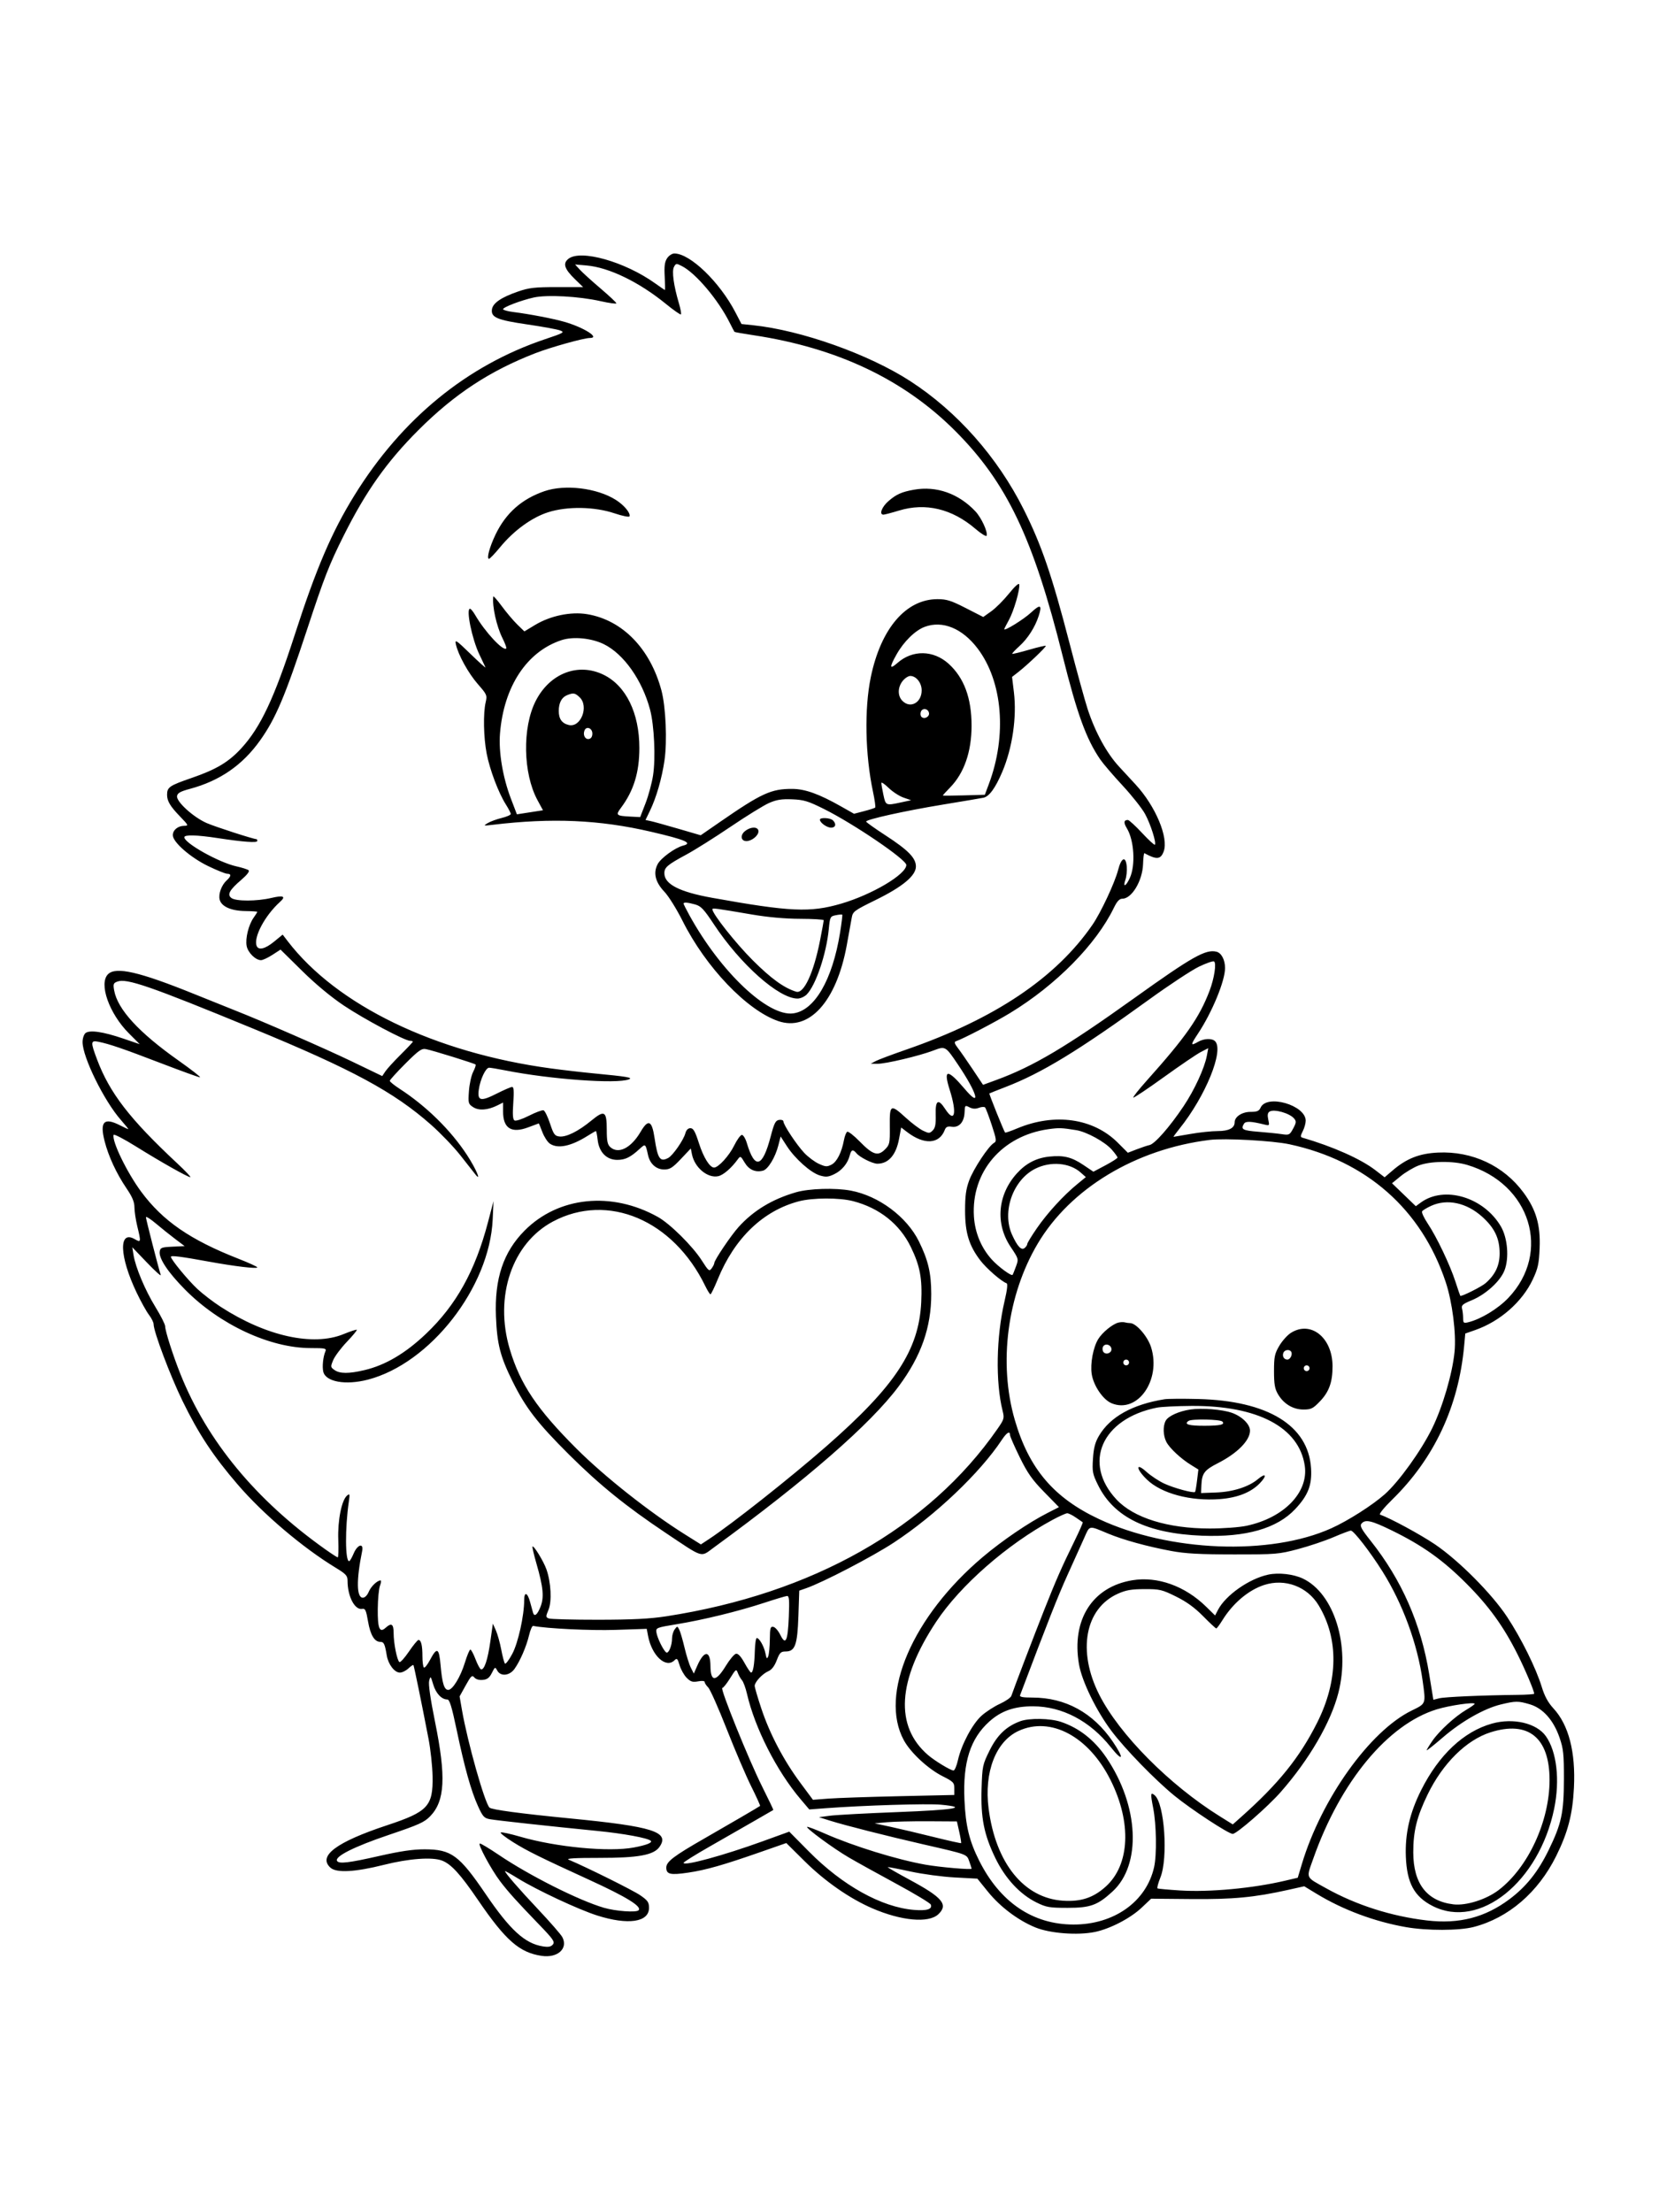 <svg xmlns="http://www.w3.org/2000/svg" width="864" height="1152" viewBox="0 0 864 1152" version="1.1">
	<path d="M 347.410 134.497 C 346.170 136.390, 345.870 138.689, 346.170 143.997 C 346.387 147.849, 346.439 151, 346.285 151 C 346.131 151, 343.866 149.467, 341.252 147.592 C 325.429 136.247, 302.282 129.712, 295.984 134.812 C 293.016 137.215, 293.944 140.048, 299.449 145.399 L 303.669 149.500 290.085 149.500 C 278.482 149.500, 275.523 149.838, 269.803 151.814 C 260.908 154.887, 256.580 157.877, 256.190 161.220 C 255.711 165.314, 258.942 166.663, 274.741 168.967 C 282.574 170.108, 290.202 171.507, 291.694 172.074 C 294.214 173.032, 293.670 173.351, 283.953 176.609 C 243.223 190.266, 209.263 218.055, 184.624 257.887 C 172.794 277.011, 164.679 295.956, 153.521 330.500 C 142.864 363.494, 135.747 378.644, 125.790 389.539 C 119.140 396.815, 112.722 400.658, 99.750 405.130 C 88.253 409.093, 87.041 409.919, 87.015 413.816 C 86.993 417.144, 88.612 419.860, 93.828 425.250 C 98.167 429.734, 98.287 430.002, 95.962 430.032 C 92.640 430.075, 90 432.241, 90 434.925 C 90 438.524, 99.172 446.542, 108.397 451.007 C 112.934 453.203, 117.401 455, 118.323 455 C 120.533 455, 120.446 456.286, 118.091 458.417 C 115.380 460.871, 113.666 465.535, 114.401 468.462 C 115.307 472.071, 120.354 474.324, 127.750 474.419 C 131.187 474.464, 134 474.656, 134 474.846 C 134 475.036, 133.147 476.390, 132.103 477.855 C 129.477 481.543, 127.716 488.671, 128.456 492.616 C 129.104 496.069, 133.085 500, 135.934 500 C 136.849 500, 139.511 498.762, 141.849 497.250 L 146.099 494.500 157.300 505.541 C 164.386 512.527, 172.423 519.200, 179.180 523.709 C 189.803 530.797, 210.874 542, 213.582 542 C 214.362 542, 215 542.203, 215 542.451 C 215 542.699, 212.144 545.736, 208.653 549.201 C 205.162 552.665, 201.576 556.593, 200.683 557.929 L 199.061 560.357 183.281 552.757 C 169.376 546.061, 136.728 531.800, 122.500 526.208 C 119.750 525.127, 110.155 521.272, 101.178 517.642 C 72.419 506.012, 60.331 503.238, 56.241 507.331 C 51.342 512.235, 56.848 527.805, 67.125 538.110 L 72.750 543.750 64.125 540.807 C 53.658 537.235, 46.639 536.225, 44.518 537.985 C 43.683 538.678, 43 540.779, 43 542.655 C 43 550.515, 54.224 573.319, 62.982 583.250 C 65.285 585.862, 67.002 588, 66.796 588 C 66.591 588, 64.658 587.100, 62.500 586 C 54.150 581.743, 51.883 584.067, 54.472 594.233 C 56.486 602.145, 60.666 611.145, 65.914 618.873 C 68.908 623.282, 70.004 625.907, 70.016 628.695 C 70.024 630.788, 70.683 635.200, 71.480 638.500 C 73.524 646.965, 73.479 647.182, 70.104 645.245 C 61.682 640.412, 62.179 654.266, 71.099 673 C 73.325 677.675, 76.238 682.932, 77.573 684.683 C 78.908 686.434, 80 688.638, 80 689.580 C 80 693.432, 88.649 716.398, 95.034 729.500 C 103.419 746.705, 111.096 758.324, 123.894 773.181 C 137.152 788.571, 157.687 805.983, 174.939 816.463 C 180.178 819.645, 181 820.550, 181 823.130 C 181 831.335, 184.783 838.576, 188.676 837.821 C 190.214 837.523, 190.683 838.541, 191.668 844.315 C 192.880 851.418, 195.032 855, 198.088 855 C 199.933 855, 200.407 856.011, 201.439 862.149 C 202.211 866.737, 205.495 871, 208.258 871 C 209.420 871, 211.411 870.023, 212.682 868.829 C 213.952 867.636, 215.135 866.848, 215.309 867.079 C 215.627 867.502, 219.597 886.878, 223.181 905.500 C 224.240 911, 225.186 919.775, 225.284 925 C 225.575 940.525, 222.860 943.454, 201.690 950.455 C 175.115 959.244, 165.386 966.526, 172.111 972.595 C 175.222 975.403, 184.913 974.880, 200 971.089 C 213.015 967.819, 225.064 966.933, 230.164 968.872 C 234.961 970.696, 239.757 975.949, 249.011 989.517 C 263.307 1010.475, 270.548 1016.816, 282.118 1018.511 C 290.449 1019.731, 296.011 1014.642, 292.834 1008.706 C 292.100 1007.336, 286.473 1000.879, 280.330 994.357 C 270.215 983.620, 263 975.301, 263 974.373 C 263 974.180, 266.038 975.892, 269.750 978.179 C 279.633 984.266, 301.224 994.369, 311 997.480 C 327.078 1002.596, 338 1000.996, 338 993.525 C 338 990.575, 337.357 989.654, 333.398 986.930 C 329.638 984.343, 305.522 972.358, 296.182 968.434 C 294.565 967.754, 299.397 967.466, 312.182 967.480 C 332.390 967.502, 340.468 966.025, 343.453 961.763 C 348.925 953.952, 340.142 951.150, 297 946.943 C 271.167 944.424, 255.980 942.388, 254.923 941.301 C 252.367 938.675, 243.518 907.321, 240.605 890.573 L 239.357 883.397 242.530 877.667 C 245.305 872.656, 245.868 872.136, 247.016 873.520 C 247.825 874.494, 249.515 874.986, 251.415 874.801 C 253.767 874.572, 254.896 873.707, 256.167 871.161 C 257.769 867.954, 257.879 867.905, 258.952 869.911 C 260.682 873.142, 265.372 872.691, 267.969 869.044 C 270.899 864.928, 274.140 857.424, 275.546 851.500 C 276.198 848.750, 277.151 846.582, 277.663 846.682 C 284.791 848.078, 307.607 849.177, 320.576 848.748 L 336.817 848.212 337.494 851.821 C 339.443 862.207, 346.827 869.030, 351.290 864.567 C 352.535 863.323, 352.884 863.668, 353.938 867.189 C 354.607 869.420, 356.269 872.360, 357.632 873.723 C 359.673 875.764, 360.719 876.088, 363.555 875.556 C 365.628 875.167, 367 875.310, 367 875.916 C 367 876.469, 367.820 877.727, 368.823 878.711 C 369.826 879.695, 374.182 889.500, 378.504 900.500 C 382.826 911.500, 388.571 924.922, 391.271 930.327 C 393.971 935.731, 396.027 940.281, 395.840 940.436 C 395.286 940.897, 379.370 950.191, 366.961 957.300 C 350.778 966.572, 347 969.456, 347 972.538 C 347 976.056, 349.092 976.536, 358.427 975.157 C 367.601 973.803, 376.632 971.233, 396 964.467 L 409.500 959.751 419 969.165 C 429.599 979.669, 442.409 988.597, 454.233 993.720 C 469.399 1000.292, 483.617 1001.587, 488.655 996.854 C 493.996 991.837, 490.943 988.150, 473.788 978.904 C 467.346 975.432, 462.198 972.469, 462.348 972.319 C 462.498 972.169, 467.768 973.174, 474.060 974.551 C 480.352 975.928, 490.790 977.334, 497.256 977.675 L 509.013 978.295 514.512 985.101 C 520.871 992.971, 530.182 999.982, 539.192 1003.686 C 546.808 1006.816, 561.273 1007.916, 570.267 1006.048 C 578.215 1004.398, 588.774 998.899, 594.611 993.369 L 599.500 988.736 620.500 988.923 C 642.200 989.116, 653.354 988.057, 670.870 984.141 L 679.240 982.270 685.714 986.203 C 699.420 994.530, 715.846 1000.659, 732.143 1003.527 C 743.131 1005.460, 759.940 1005.427, 767.505 1003.457 C 785.620 998.738, 801.081 985.437, 810.461 966.500 C 816.575 954.155, 818.998 944.836, 819.694 930.977 C 820.628 912.402, 816.994 898.289, 809.064 889.685 C 806.201 886.580, 804.419 883.305, 802.922 878.405 C 799.966 868.722, 792.280 853.192, 784.905 842 C 776.977 829.968, 759.742 812.634, 747.359 804.238 C 739.843 799.142, 723.953 790.533, 718.730 788.728 C 718.032 788.487, 720.772 785.100, 725.062 780.902 C 746.933 759.494, 759.606 732.443, 762.510 700.965 L 763.113 694.429 768.307 692.607 C 781.271 688.060, 792.795 677.925, 798.267 666.259 C 800.983 660.468, 801.494 658.117, 801.831 649.843 C 802.317 637.924, 799.996 629.932, 793.476 621.075 C 783.149 607.046, 766.753 599.364, 748.919 600.198 C 739.212 600.652, 732.543 603.276, 725.272 609.499 L 721.104 613.066 716.302 609.373 C 708.686 603.515, 694.205 597.066, 678.215 592.410 C 677.203 592.115, 677.256 591.405, 678.465 589.068 C 679.309 587.435, 680 584.970, 680 583.590 C 680 575.498, 659.725 569.635, 656.513 576.798 C 655.719 578.569, 654.690 579, 651.263 579 C 646.847 579, 643 581.528, 643 584.429 C 643 587.430, 639.971 589, 634.179 589.001 C 631.055 589.002, 624.675 589.677, 620 590.500 C 615.325 591.323, 611.357 591.998, 611.183 591.999 C 611.009 591.999, 612.401 590.087, 614.277 587.750 C 627.866 570.815, 637.565 546.965, 632.800 542.200 C 631.198 540.598, 627.081 540.739, 624 542.500 C 619.917 544.834, 619.905 544.285, 623.908 538.250 C 631.234 527.205, 638 510.819, 638 504.121 C 638 499.835, 636.122 496.247, 633.540 495.599 C 627.937 494.193, 620.917 498.158, 590.615 519.843 C 555.011 545.320, 538.037 555.381, 518.731 562.447 L 511.963 564.924 506.481 556.712 C 503.465 552.196, 499.986 547.199, 498.749 545.610 C 497.186 543.602, 496.875 542.587, 497.730 542.283 C 501.914 540.798, 518.182 532.317, 526.128 527.478 C 550.010 512.934, 570.841 491.808, 580.093 472.750 C 581.763 469.309, 582.981 468, 584.512 468 C 589.426 468, 595.006 458.671, 595.300 449.964 C 595.410 446.695, 595.725 444.143, 596 444.292 C 602.392 447.770, 604.442 447.599, 606.016 443.458 C 608.736 436.303, 601.824 419.791, 591.382 408.500 C 589.856 406.850, 585.989 402.664, 582.788 399.197 C 576.359 392.233, 570.393 381.307, 566.439 369.256 C 565.040 364.990, 560.800 349.575, 557.018 335 C 547.819 299.551, 542.397 283.725, 533.106 265.210 C 519.443 237.984, 498.404 214.219, 473.977 198.416 C 452.379 184.445, 417.317 171.988, 392.197 169.363 L 386.165 168.732 382.984 162.616 C 374.756 146.799, 359.396 132, 351.207 132 C 350.006 132, 348.319 133.109, 347.410 134.497 M 350.997 139.006 C 349.812 141.221, 350.838 148.724, 353.597 158.013 C 354.443 160.864, 354.904 163.429, 354.621 163.712 C 354.338 163.995, 350.820 161.544, 346.803 158.264 C 332.832 146.859, 317.140 139.254, 305.500 138.247 L 299.500 137.729 302 140.458 C 303.375 141.959, 308.212 146.344, 312.750 150.202 C 317.288 154.060, 321 157.545, 321 157.947 C 321 158.349, 317.288 157.842, 312.750 156.821 C 301.527 154.294, 284.809 153.389, 277.921 154.936 C 271.201 156.445, 262 159.963, 262 161.022 C 262 161.457, 264.363 162.111, 267.250 162.475 C 275.817 163.557, 288.117 165.918, 293.957 167.603 C 304.093 170.526, 312.729 176, 307.205 176 C 304.108 176, 286.837 180.817, 278.874 183.902 C 255.096 193.112, 236.679 205.215, 217.940 223.945 C 201.455 240.423, 190.554 255.817, 178.975 278.969 C 171.438 294.040, 168.901 300.536, 160.022 327.500 C 148.464 362.598, 143.606 374.091, 135.503 385.500 C 126.310 398.444, 114.524 406.591, 98.909 410.797 C 93.897 412.147, 92.435 412.972, 92.204 414.582 C 91.791 417.455, 100.621 425.500, 107.552 428.566 C 111.913 430.494, 132.028 437, 133.630 437 C 133.834 437, 134 437.417, 134 437.928 C 134 438.993, 126.670 438.456, 113.261 436.410 C 102.435 434.758, 96 434.601, 96 435.990 C 96 439.064, 114.070 449.170, 123.114 451.154 C 126.076 451.804, 128.942 452.724, 129.483 453.200 C 130.089 453.734, 128.651 455.615, 125.721 458.121 C 119.456 463.475, 118.146 465.902, 120.565 467.671 C 122.931 469.401, 133.797 469.370, 141.269 467.611 C 147.621 466.116, 149.052 466.741, 145.865 469.616 C 137.970 476.740, 131.936 488.065, 133.653 492.539 C 134.602 495.011, 138.085 494.172, 142.752 490.347 L 147.210 486.694 149.818 490.097 C 175.444 523.529, 226.555 548.228, 287 556.388 C 293.325 557.242, 303.450 558.412, 309.500 558.988 C 326.701 560.627, 329.839 561.166, 327.496 562.080 C 321.162 564.553, 286.629 562.050, 263.292 557.428 C 259.328 556.642, 255.474 556, 254.727 556 C 252.948 556, 250.085 562.100, 249.351 567.453 C 248.547 573.322, 250.355 573.712, 258.717 569.475 C 262.448 567.584, 266.041 566.029, 266.701 566.019 C 267.588 566.005, 267.748 568.186, 267.313 574.355 C 266.887 580.392, 267.062 582.920, 267.942 583.464 C 268.631 583.890, 271.919 582.818, 275.502 580.999 C 278.989 579.229, 282.397 577.966, 283.074 578.191 C 283.751 578.417, 285.265 581.504, 286.437 585.051 C 288.310 590.716, 288.904 591.539, 291.324 591.820 C 294.924 592.239, 301.175 589.132, 307.945 583.560 C 314.879 577.853, 316 578.536, 316 588.467 C 316 594.195, 316.379 596.033, 317.829 597.345 C 322.065 601.179, 328.653 597.860, 333.615 589.395 C 337.619 582.561, 339.518 583.392, 340.884 592.575 C 342.505 603.478, 343.741 605.279, 348.028 602.985 C 350.418 601.706, 355.992 593.677, 356.933 590.159 C 357.391 588.446, 358.330 587.500, 359.570 587.500 C 361.095 587.500, 362.020 589.132, 363.999 595.309 C 366.385 602.759, 369.644 608, 371.890 608 C 374.133 608, 379.745 601.859, 382.335 596.568 C 383.835 593.506, 385.652 591, 386.373 591 C 387.094 591, 388.254 592.913, 388.951 595.250 C 393.116 609.207, 397.106 608.086, 401.388 591.755 C 403.216 584.787, 403.900 583.450, 405.777 583.180 C 406.999 583.005, 408 583.364, 408 583.978 C 408 585.766, 414.874 596.148, 418.853 600.369 C 420.859 602.497, 424.274 605.051, 426.443 606.045 C 429.905 607.632, 430.712 607.683, 433.069 606.464 C 435.850 605.026, 438.321 600.134, 439.535 593.664 C 439.916 591.637, 440.670 589.704, 441.212 589.369 C 441.754 589.034, 444.667 591.291, 447.687 594.383 C 454.507 601.369, 457.218 602.238, 460.845 598.605 C 463.362 596.084, 463.495 595.455, 463.399 586.473 C 463.277 575.048, 463.792 574.781, 471.815 582.114 C 474.893 584.927, 478.902 587.940, 480.725 588.809 C 483.787 590.269, 484.171 590.258, 485.763 588.666 C 487.085 587.344, 487.444 585.434, 487.306 580.471 C 487.095 572.854, 488.636 571.922, 492.241 577.488 C 497.232 585.193, 498.507 579.823, 494.604 567.533 C 491.119 556.556, 493.428 556.443, 502.500 567.145 C 511.225 577.438, 508.956 569.278, 498.975 554.471 C 492.352 544.645, 492.387 544.665, 486.039 547.077 C 478.688 549.870, 461.238 554.006, 457 553.959 L 453.500 553.920 456 552.579 C 457.375 551.841, 464.575 549.135, 472 546.565 C 517.956 530.660, 549.918 509.234, 568.946 481.578 C 573.352 475.174, 580.627 459.616, 582.334 452.948 C 584.003 446.428, 586.343 445.589, 586.816 451.342 C 586.990 453.455, 586.675 456.492, 586.118 458.092 C 584.623 462.379, 586.413 461.629, 588.448 457.115 C 591.426 450.511, 590.650 437.575, 586.905 431.403 C 585.075 428.387, 585.231 427, 587.401 427 C 587.988 427, 591.278 430.010, 594.712 433.689 C 598.146 437.368, 601.174 440.159, 601.441 439.892 C 602.347 438.987, 599.248 429.226, 596.367 423.910 C 594.790 421.001, 589.508 414.318, 584.629 409.060 C 579.749 403.802, 574.522 397.700, 573.013 395.500 C 565.709 384.853, 560.959 371.780, 553.413 341.557 C 538.069 280.102, 524.341 251.339, 497.521 224.448 C 470.760 197.617, 435.931 181.100, 392.295 174.544 C 387.063 173.758, 382.661 172.977, 382.514 172.808 C 382.366 172.638, 381.231 170.475, 379.991 168 C 374.020 156.084, 362.431 142.343, 355.196 138.601 C 352.228 137.067, 352.024 137.086, 350.997 139.006 M 283.487 255.799 C 271.666 259.886, 263.408 267.226, 258.051 278.408 C 254.943 284.896, 253.302 291.005, 254.671 290.993 C 255.127 290.989, 257.750 288.246, 260.500 284.898 C 267.569 276.290, 277.001 269.441, 285.500 266.742 C 295.484 263.572, 309.608 263.801, 320 267.303 C 324.125 268.693, 327.655 269.404, 327.844 268.883 C 328.464 267.175, 325.030 263.044, 320.725 260.319 C 310.919 254.113, 294.223 252.086, 283.487 255.799 M 476 255.011 C 469.569 256.150, 466.712 257.436, 462.611 261.037 C 459.176 264.053, 457.749 268, 460.095 268 C 460.697 268, 464.339 267.043, 468.187 265.874 C 482.063 261.660, 495.794 264.939, 507.987 275.381 C 511.004 277.965, 513.640 279.579, 513.845 278.966 C 514.505 276.986, 511.088 269.588, 507.992 266.293 C 499.269 257.009, 487.717 252.936, 476 255.011 M 525.500 309.072 C 522.750 312.491, 518.605 316.641, 516.289 318.295 L 512.077 321.301 502.978 316.651 C 495.285 312.719, 493 312.002, 488.190 312.010 C 471.780 312.038, 458.729 327.337, 453.494 352.681 C 450.103 369.098, 450.567 393.083, 454.646 412.268 C 455.554 416.541, 456.072 420.261, 455.797 420.536 C 455.522 420.811, 452.928 421.650, 450.033 422.402 L 444.768 423.767 438.090 419.983 C 426.562 413.451, 419.337 410.852, 412.600 410.816 C 401.668 410.757, 396.605 413.069, 375.089 427.939 L 364.919 434.967 353.210 431.549 C 346.769 429.670, 340.302 427.878, 338.839 427.569 L 336.177 427.006 338.473 422.248 C 341.832 415.286, 344.684 405.411, 346.065 395.965 C 347.533 385.927, 346.744 368.018, 344.459 359.500 C 338.621 337.734, 324.121 322.867, 305.766 319.826 C 297.308 318.424, 286.657 320.631, 278.672 325.439 L 273.097 328.796 269.417 325.222 C 267.393 323.256, 263.771 318.978, 261.368 315.714 C 258.966 312.450, 256.952 310.167, 256.894 310.640 C 256.271 315.696, 258.580 326.115, 261.704 332.349 C 263.041 335.017, 263.918 337.415, 263.654 337.679 C 262.063 339.270, 252.571 329.056, 247.456 320.250 C 246.418 318.462, 245.216 317, 244.784 317 C 242.583 317, 245.845 332.921, 249.668 340.835 C 251.173 343.951, 252.590 346.950, 252.818 347.500 C 253.045 348.050, 249.525 344.900, 244.996 340.500 C 237.566 333.283, 236.824 332.794, 237.417 335.500 C 238.630 341.031, 243.892 350.565, 248.874 356.259 C 253.586 361.643, 253.771 362.075, 252.930 365.701 C 251.592 371.464, 251.830 383.935, 253.438 392.341 C 255.050 400.765, 259.574 412.780, 263.439 418.903 C 264.848 421.135, 266 423.374, 266 423.880 C 266 424.386, 263.863 425.322, 261.250 425.959 C 258.637 426.596, 255.375 427.792, 254 428.618 C 251.611 430.052, 251.721 430.092, 256.500 429.519 C 287.482 425.808, 312.155 426.885, 339 433.120 C 356.981 437.296, 360.991 439.027, 355.750 440.352 C 351.585 441.405, 344.124 446.860, 342.467 450.064 C 340.103 454.634, 341.299 459.424, 346.046 464.409 C 348.188 466.659, 352.421 473.450, 355.452 479.500 C 367.562 503.672, 388.880 526.027, 405.231 531.702 C 421.340 537.293, 435.572 521.627, 440.964 492.366 C 442.065 486.390, 443.234 479.925, 443.562 478 C 444.129 474.669, 444.731 474.218, 456.022 468.673 C 470.098 461.761, 477 456.017, 477 451.215 C 477 446.796, 473.015 442.720, 461.145 435 C 455.648 431.425, 451.117 428.202, 451.075 427.837 C 450.951 426.739, 471.356 422.219, 491.016 418.990 C 501.182 417.320, 510.695 415.713, 512.156 415.418 C 515.156 414.813, 518.373 410.407, 521.952 402 C 527.251 389.552, 529.608 373.481, 528.040 360.500 L 527.074 352.500 530.287 350 C 535.056 346.289, 545.071 336.738, 544.642 336.309 C 544.438 336.104, 540.497 337.030, 535.885 338.367 C 531.273 339.704, 527.347 340.653, 527.161 340.477 C 526.975 340.300, 528.637 338.516, 530.854 336.513 C 535.256 332.536, 539.048 326.610, 540.946 320.741 C 542.830 314.913, 541.828 314.469, 536.971 318.979 C 533.150 322.527, 523 328.821, 523 327.643 C 523 327.428, 524.091 325.283, 525.425 322.876 C 527.995 318.237, 531.314 306.794, 530.804 304.326 C 530.619 303.432, 528.541 305.292, 525.500 309.072 M 481.615 326.415 C 476.657 328.256, 470.732 334.041, 466.958 340.729 C 463.074 347.611, 463.222 348.890, 467.473 345.158 C 475.259 338.322, 486.138 338.516, 494.014 345.631 C 502.073 352.912, 506.008 363.537, 505.988 377.960 C 505.969 391.456, 502.135 402.529, 494.896 409.987 C 492.753 412.196, 490.999 414.114, 490.998 414.251 C 490.997 414.388, 495.925 414.360, 501.949 414.189 L 512.902 413.877 515.005 408.256 C 524.500 382.880, 522.179 354.916, 509.150 337.710 C 501.196 327.206, 490.883 322.975, 481.615 326.415 M 292.468 333.337 C 274.378 339.275, 262.400 357.425, 260.399 381.927 C 259.616 391.513, 261.831 404.767, 266.071 415.871 L 269.196 424.054 272.598 423.527 C 274.469 423.237, 277.526 422.764, 279.390 422.475 L 282.781 421.950 279.927 416.681 C 272.369 402.728, 271.941 378.836, 279.001 364.997 C 286.354 350.586, 301.115 344.908, 314.370 351.393 C 326.025 357.095, 332.976 371.332, 332.976 389.500 C 332.976 402.252, 330.018 411.836, 323.328 420.759 C 320.515 424.511, 320.912 424.859, 328.448 425.246 L 333.397 425.500 336.177 418.329 C 337.706 414.385, 339.472 407.860, 340.101 403.829 C 341.505 394.840, 340.724 377.660, 338.542 369.500 C 334.422 354.096, 324.804 340.498, 314.445 335.430 C 307.975 332.264, 298.487 331.360, 292.468 333.337 M 470.073 354.635 C 467.449 357.970, 467.418 362.418, 470 365 C 474.134 369.134, 480 365.908, 480 359.500 C 480 355.589, 477.163 352, 474.073 352 C 473.012 352, 471.212 353.186, 470.073 354.635 M 295.315 362.007 C 292.501 363.141, 291 366.005, 291 370.243 C 291 374.380, 292.644 376.684, 296.207 377.543 C 302.500 379.059, 306.869 367.751, 301.811 363.039 C 299.424 360.815, 298.600 360.684, 295.315 362.007 M 479.593 370.618 C 479.231 371.562, 479.369 372.769, 479.900 373.300 C 481.345 374.745, 484.197 373.261, 483.812 371.265 C 483.362 368.924, 480.416 368.473, 479.593 370.618 M 304.390 380.426 C 303.480 382.797, 304.767 385.191, 306.747 384.810 C 307.854 384.597, 308.500 383.561, 308.500 382 C 308.500 379.149, 305.344 377.941, 304.390 380.426 M 459 407.748 C 459 408.382, 459.487 411.174, 460.083 413.951 C 461.278 419.525, 461.341 419.552, 469.201 417.857 L 474.500 416.715 470.511 415.327 C 468.317 414.564, 464.830 412.287, 462.761 410.267 C 460.692 408.247, 459 407.113, 459 407.748 M 400.500 418.159 C 397.750 419.368, 388.750 424.926, 380.500 430.510 C 372.250 436.094, 361.900 442.606, 357.500 444.982 C 347.584 450.337, 346 451.679, 346 454.732 C 346 460.456, 353.812 464.462, 371 467.550 C 411.499 474.827, 421.907 475.298, 438.052 470.582 C 454.185 465.870, 472 455.295, 472 450.431 C 472 447.599, 444.604 428.981, 429.031 421.230 C 420.854 417.159, 418.604 416.479, 412.531 416.239 C 407.038 416.021, 404.407 416.441, 400.500 418.159 M 427 426.845 C 427 428.407, 430.637 431, 432.829 431 C 435.204 431, 435.692 429.092, 433.800 427.200 C 432.439 425.839, 427 425.555, 427 426.845 M 387.944 432.844 C 385.361 434.935, 385.838 438, 388.746 438 C 391.466 438, 395 435.143, 395 432.943 C 395 430.391, 391.043 430.335, 387.944 432.844 M 356 470.554 C 356 470.859, 357.415 473.671, 359.145 476.804 C 375.436 506.314, 399.985 529.472, 413.109 527.712 C 424.263 526.216, 433.521 510.277, 437.490 485.736 C 438.300 480.728, 438.818 476.485, 438.641 476.308 C 438.464 476.131, 436.958 476.258, 435.294 476.591 C 432.377 477.175, 432.246 477.434, 431.626 483.848 C 430.376 496.766, 424.822 513.178, 420.102 517.898 C 418.946 519.054, 416.807 520, 415.350 520 C 405.611 520, 385.582 502.203, 371.733 481.244 C 366.599 473.474, 365.046 471.830, 362.059 471 C 358.051 469.886, 356 469.736, 356 470.554 M 371 473.499 C 371 475.845, 383.101 491.140, 391.980 500.016 C 401.547 509.580, 408.399 514.535, 414.681 516.432 C 418.657 517.633, 423.736 506.682, 427.075 489.715 C 428.134 484.333, 429 479.608, 429 479.215 C 429 478.822, 423.488 478.484, 416.750 478.464 C 408.810 478.441, 399.926 477.646, 391.500 476.204 C 372.496 472.954, 371 472.757, 371 473.499 M 624.401 503.390 C 620.605 505.217, 608.950 512.899, 598.500 520.461 C 561.534 547.211, 542.457 558.834, 523.655 566.063 C 519.170 567.788, 515.393 569.299, 515.262 569.421 C 515.011 569.655, 522.871 589.205, 523.448 589.781 C 523.632 589.966, 526.420 589.009, 529.642 587.655 C 549.233 579.421, 569.364 582.269, 582.183 595.088 L 587.384 600.289 591.942 598.526 C 594.449 597.556, 597.486 596.543, 598.692 596.276 C 601.436 595.667, 609.231 586.771, 616.378 576.093 C 622.103 567.540, 627.336 556.171, 628.543 549.665 L 629.255 545.829 625.377 547.833 C 623.245 548.935, 614.569 554.830, 606.097 560.932 C 597.625 567.034, 590.480 571.813, 590.218 571.552 C 589.957 571.290, 593.080 567.347, 597.159 562.788 C 617.634 539.908, 624.622 529.912, 629.955 515.876 C 632.400 509.443, 633.605 501.492, 632.262 500.662 C 631.734 500.336, 628.196 501.563, 624.401 503.390 M 61.121 511.151 C 59.048 511.918, 58.858 512.445, 59.455 515.758 C 61.234 525.618, 72.268 537.644, 92.938 552.250 C 99.749 557.063, 104.790 561, 104.140 561 C 103.490 561, 94.305 557.679, 83.729 553.620 C 64.003 546.050, 56.933 543.627, 51.250 542.491 C 47.183 541.678, 47.112 542.595, 50.540 551.703 C 57.113 569.164, 67.560 582.704, 92.253 605.761 C 96.517 609.742, 99.609 613, 99.125 613 C 97.782 613, 83.620 605.006, 70.896 597.067 C 64.635 593.160, 59.361 590.418, 59.176 590.973 C 58.134 594.098, 66.097 610.533, 73.506 620.552 C 84.790 635.809, 99.056 645.639, 124.250 655.515 C 129.613 657.618, 134 659.630, 134 659.988 C 134 660.836, 122.223 659.441, 109 657.026 C 94.310 654.343, 89 653.663, 89 654.462 C 89 655.845, 97.875 666.623, 102.803 671.226 C 105.585 673.825, 111.085 678.036, 115.023 680.584 C 138.591 695.830, 163.092 701.249, 178.952 694.724 C 182.500 693.264, 185.590 692.257, 185.819 692.486 C 186.048 692.715, 183.720 695.539, 180.645 698.762 C 177.571 701.985, 174.372 706.259, 173.536 708.260 C 172.082 711.740, 172.112 711.965, 174.230 713.449 C 176.993 715.384, 181.690 715.397, 189.769 713.492 C 200.711 710.912, 211.145 704.757, 221.867 694.557 C 237.595 679.595, 247.471 661.822, 254.128 636.500 L 257.020 625.500 256.589 635 C 254.988 670.368, 224.065 710.041, 191.540 718.458 C 180.035 721.435, 169.694 719.613, 168.380 714.378 C 167.726 711.771, 168.258 706.508, 169.455 703.750 C 170.144 702.162, 169.436 702, 161.795 702 C 140.629 702, 114.476 689.835, 96.416 671.589 C 87.561 662.644, 82.673 655.332, 83.176 651.786 C 83.469 649.718, 84.103 649.471, 89.829 649.200 L 96.157 648.900 91.329 645.262 C 88.673 643.260, 84.138 639.628, 81.250 637.190 C 78.362 634.752, 76 633.259, 76 633.874 C 76 634.882, 82.477 660.133, 83.710 663.928 C 83.990 664.792, 80.771 661.900, 76.556 657.500 L 68.892 649.500 69.534 653.500 C 70.580 660.010, 75.605 671.941, 80.980 680.675 C 83.741 685.162, 86.007 689.658, 86.015 690.667 C 86.035 693.163, 90.065 705.772, 93.950 715.500 C 107.923 750.483, 133.280 781.163, 169.413 806.804 C 172.665 809.112, 175.590 811.001, 175.913 811.002 C 176.236 811.004, 176.352 806.841, 176.171 801.752 C 175.814 791.707, 177.929 781.128, 180.762 778.789 C 182.151 777.643, 182.251 777.998, 181.667 782 C 179.663 795.736, 179.749 813.021, 181.822 812.990 C 182.195 812.984, 183.254 811.184, 184.176 808.990 C 186.175 804.229, 189.507 803.295, 188.597 807.750 C 185.526 822.785, 185.666 832, 188.967 832 C 190.019 832, 191.277 830.746, 192.016 828.960 C 193.184 826.142, 196.442 823, 198.198 823 C 198.612 823, 198.473 824.237, 197.889 825.750 C 197.306 827.263, 196.788 832.674, 196.739 837.775 C 196.641 848.043, 197.660 850.523, 200.805 847.676 C 203.878 844.896, 205 845.638, 205 850.451 C 205 855.756, 206.810 864.764, 208.026 865.516 C 208.502 865.810, 210.732 863.339, 212.983 860.025 C 215.233 856.711, 217.460 854, 217.930 854 C 219.318 854, 220 856.808, 220 862.523 C 220 865.470, 220.355 868.102, 220.789 868.370 C 221.224 868.638, 222.620 866.895, 223.893 864.496 C 227.605 857.498, 228.656 858.014, 229.460 867.228 C 230.273 876.560, 231.346 880, 233.439 880 C 235.719 880, 239.834 873.254, 242.130 865.750 C 243.265 862.038, 244.541 859, 244.963 859 C 245.386 859, 246.600 861.285, 247.662 864.078 C 248.723 866.870, 250.014 869.233, 250.532 869.328 C 252.237 869.640, 254.016 864.294, 255.358 854.826 L 256.680 845.500 258.244 849 C 259.105 850.925, 260.363 855.425, 261.040 859 C 261.716 862.575, 262.587 865.855, 262.975 866.290 C 263.362 866.724, 265.087 864.438, 266.808 861.209 C 269.852 855.499, 272.986 841.337, 272.996 833.250 C 273.002 828.661, 274.706 829.215, 276.074 834.250 C 276.709 836.587, 277.388 839.063, 277.583 839.750 C 278.260 842.138, 279.792 840.976, 281.459 836.810 C 283.448 831.840, 282.967 826.663, 279.349 814.117 C 278.020 809.507, 277.106 805.560, 277.320 805.347 C 277.995 804.672, 283.099 813.028, 284.585 817.241 C 286.973 824.009, 287.476 833.933, 285.652 838.294 C 284.178 841.819, 284.187 842.138, 285.783 842.794 C 286.727 843.182, 298.300 843.489, 311.500 843.476 C 329.405 843.458, 338.421 843.001, 347 841.677 C 423.060 829.933, 483.665 795.653, 519.451 744.133 C 522.976 739.058, 523.122 738.542, 522.143 734.633 C 518.407 719.713, 518.831 696.076, 523.168 677.544 C 524.564 671.577, 524.906 668.469, 524.193 668.231 C 521.579 667.360, 513.747 660.548, 510.561 656.377 C 504.662 648.650, 502.616 641.994, 502.608 630.500 C 502.602 622.746, 503.080 619.201, 504.736 614.717 C 506.958 608.700, 514.868 596.733, 517.653 595.174 C 519.090 594.370, 518.971 593.407, 516.504 585.888 C 514.990 581.275, 513.431 577.146, 513.039 576.713 C 512.647 576.280, 511.187 576.359, 509.795 576.888 C 508.038 577.556, 506.536 577.474, 504.882 576.620 C 502.580 575.432, 502.495 575.520, 502.346 579.261 C 502.145 584.309, 499.484 587.298, 495.687 586.741 C 493.485 586.418, 492.645 586.801, 492.029 588.411 C 489.191 595.828, 481.306 596.284, 472.467 589.542 L 469.326 587.147 468.228 593.049 C 466.660 601.482, 462.712 606, 456.913 606 C 454.440 606, 447.815 602.687, 446.061 600.573 C 444.201 598.333, 443.314 598.614, 442.542 601.689 C 441.495 605.861, 438.392 609.586, 434.376 611.492 C 431.331 612.937, 430.077 613.040, 426.951 612.104 C 422.233 610.690, 414.064 603.421, 409.802 596.843 L 406.548 591.823 405.411 596.282 C 403.764 602.736, 399.980 608.967, 397.298 609.640 C 393.355 610.630, 390.001 609.116, 387.775 605.343 C 385.778 601.959, 385.577 601.859, 384.297 603.625 C 380.925 608.279, 376.747 611.897, 374.065 612.486 C 368.564 613.694, 361.759 608.043, 360.374 601.118 L 359.764 598.068 354.595 603.534 C 350.228 608.152, 348.877 609, 345.887 609 C 341.757 609, 338.496 606.088, 337.491 601.500 C 336.186 595.551, 336.131 595.508, 333.220 598.188 C 328.385 602.641, 325.636 604, 321.465 604 C 315.904 604, 311.979 599.993, 311.256 593.576 C 310.972 591.059, 310.564 589, 310.350 589 C 310.136 589, 308.224 590.096, 306.102 591.436 C 297.351 596.960, 290.420 598.384, 286.306 595.502 C 285.129 594.678, 283.393 591.978, 282.447 589.502 C 281.502 587.026, 280.677 585, 280.614 585.001 C 280.551 585.001, 278.121 585.905, 275.213 587.010 C 266.401 590.360, 262 587.643, 262 578.854 L 262 574.153 259.031 575.635 C 254.033 578.128, 249.346 578.457, 246.393 576.522 C 243.875 574.872, 243.770 574.465, 244.222 568.136 C 244.484 564.477, 245.474 559.983, 246.423 558.149 C 247.371 556.315, 247.936 554.602, 247.677 554.344 C 247.086 553.753, 225.426 547.026, 221.849 546.323 C 219.575 545.876, 218.046 546.954, 211.099 553.901 C 206.645 558.355, 203 562.374, 203 562.832 C 203 563.289, 205.246 565.118, 207.990 566.897 C 221.976 575.959, 234.721 588.471, 243.240 601.500 C 247.853 608.555, 250.994 615.891, 247.522 611.500 C 246.652 610.400, 243.143 605.940, 239.723 601.588 C 236.303 597.237, 229.462 590.104, 224.521 585.738 C 205.099 568.578, 183.426 556.874, 131.500 535.506 C 78.060 513.515, 66.007 509.343, 61.121 511.151 M 661.143 578.877 C 660.189 579.491, 659.999 580.719, 660.503 583.013 C 661.204 586.205, 661.158 586.260, 658.360 585.566 C 651.573 583.884, 648.762 583.766, 647.900 585.127 C 646.024 588.089, 647.107 588.711, 655.250 589.349 C 659.788 589.704, 665.317 590.267, 667.537 590.600 C 671.371 591.176, 671.670 591.028, 673.473 587.680 C 675.114 584.633, 675.182 583.925, 673.977 582.473 C 671.636 579.651, 663.487 577.368, 661.143 578.877 M 546 588.018 C 521.796 591.423, 505.728 610.282, 507.221 633.535 C 507.759 641.931, 511.032 649.816, 516.482 655.848 C 519.934 659.669, 526.761 664.692, 527.375 663.864 C 527.524 663.664, 528.299 661.721, 529.097 659.546 C 530.544 655.603, 530.536 655.573, 526.338 649.313 C 518.249 637.249, 519.522 622.177, 529.569 611.055 C 534.327 605.789, 539.750 602.984, 546.529 602.285 C 553.954 601.518, 558.116 602.540, 564.174 606.617 L 569.440 610.161 575.712 606.830 C 579.161 604.999, 581.987 603.178, 581.992 602.785 C 581.996 602.391, 580.666 600.550, 579.035 598.693 C 575.449 594.608, 565.981 589.410, 560.500 588.517 C 553.008 587.296, 551.500 587.244, 546 588.018 M 630 593.610 C 591.445 598.377, 557.475 618.864, 540.429 647.630 C 524.548 674.430, 519.935 709.898, 528.495 739.399 C 535.861 764.785, 548.785 780, 572.368 791.051 C 608.823 808.134, 661.437 810.219, 693.351 795.844 C 702.050 791.925, 714.826 783.783, 721.247 778.064 C 728.582 771.531, 740.138 755.444, 745.835 743.836 C 751.321 732.658, 756.383 715.401, 757.519 704 C 758.464 694.527, 756.366 677.983, 752.903 667.596 C 740.289 629.757, 711.574 604.456, 671.500 595.868 C 662.736 593.990, 637.871 592.637, 630 593.610 M 738.696 606.971 C 736.054 608.003, 731.880 610.496, 729.422 612.511 L 724.952 616.173 731.151 622.145 L 737.350 628.118 739.925 626.231 C 752.162 617.267, 772.698 623.390, 781.655 638.674 C 785.150 644.639, 786.021 655.039, 783.563 661.475 C 781.397 667.145, 773.839 674.046, 766.435 677.115 C 761.774 679.047, 760.965 679.749, 761.425 681.460 C 761.726 682.582, 761.979 684.786, 761.986 686.358 C 761.999 688.973, 762.235 689.159, 764.750 688.536 C 771.284 686.920, 780.143 681.531, 785.501 675.914 C 808.144 652.174, 797.083 616.407, 764.068 606.612 C 756.678 604.419, 744.796 604.587, 738.696 606.971 M 539.229 608.573 C 527.549 614.393, 521.666 631.053, 527.077 642.982 C 529.878 649.157, 531.927 651.305, 533.652 649.874 C 534.393 649.259, 535 648.321, 535 647.791 C 535 647.261, 537.274 643.538, 540.053 639.518 C 545.522 631.606, 553.849 622.518, 561 616.657 L 565.500 612.968 562.748 610.531 C 557.019 605.455, 547.136 604.633, 539.229 608.573 M 414.500 620.886 C 402.156 624.474, 392.400 630.379, 384.672 638.938 C 380.649 643.395, 372 656.223, 372 657.734 C 372 658.220, 371.388 659.455, 370.639 660.479 C 369.378 662.203, 369.003 661.906, 365.507 656.420 C 360.741 648.941, 348.984 637.280, 342.627 633.727 C 318.544 620.267, 290.824 623.097, 273.225 640.813 C 262.130 651.982, 257.499 665.837, 258.289 685.500 C 258.871 700.005, 260.514 706.409, 267.014 719.500 C 273.817 733.203, 279.947 741.131, 296.413 757.525 C 312.155 773.197, 326.049 784.453, 346.634 798.214 C 366.757 811.664, 364.686 811.024, 371.642 805.949 C 420.093 770.603, 453.368 741.606, 467.977 722 C 479.729 706.228, 485.010 691.264, 484.988 673.803 C 484.974 662.953, 483.392 656.211, 478.565 646.439 C 472.232 633.616, 457.663 622.757, 443.114 620.015 C 434.983 618.483, 421.341 618.898, 414.500 620.886 M 416 625.583 C 397.393 630.492, 382.571 644.736, 373.833 666.110 C 372.058 670.449, 370.335 674, 370.003 674 C 369.670 674, 368.451 672.049, 367.293 669.665 C 350.594 635.294, 316.510 620.885, 287.935 636.116 C 266.693 647.437, 257.327 675.103, 265.460 702.500 C 270.890 720.792, 279.657 733.847, 300.413 754.551 C 314.799 768.900, 338.227 787.428, 356.460 798.876 L 365.022 804.251 369.261 801.459 C 381.219 793.582, 411.865 769.344, 430.500 753.026 C 466.246 721.723, 478.561 703.008, 479.768 678.145 C 480.372 665.725, 479.138 659.188, 474.325 649.311 C 468.529 637.416, 457.994 629.057, 444.307 625.492 C 437.146 623.627, 423.245 623.671, 416 625.583 M 745.373 627.918 C 743.104 628.948, 740.965 630.248, 740.621 630.805 C 740.276 631.362, 741.599 634.221, 743.560 637.159 C 748.253 644.190, 755.190 658.753, 758.012 667.500 C 759.255 671.350, 760.379 674.632, 760.511 674.792 C 760.982 675.365, 771.539 670.084, 773.682 668.204 C 778.762 663.747, 781 658.999, 781 652.676 C 781 644.913, 778.389 639.434, 771.916 633.614 C 763.773 626.293, 753.708 624.133, 745.373 627.918 M 582.500 688.721 C 579.453 689.457, 574.053 693.864, 571.939 697.341 C 569.314 701.657, 567.739 710.079, 568.548 715.473 C 569.460 721.550, 574.414 728.857, 578.891 730.728 C 592.381 736.364, 604.862 718.687, 599.478 701.570 C 597.700 695.916, 591.703 689, 588.579 689 C 587.800 689, 586.564 688.828, 585.832 688.619 C 585.099 688.409, 583.600 688.455, 582.500 688.721 M 672.226 694.131 C 670.425 695.284, 667.725 698.314, 666.226 700.864 C 663.836 704.929, 663.500 706.546, 663.500 714 C 663.500 720.773, 663.917 723.210, 665.554 725.997 C 668.539 731.078, 673.382 734, 678.819 734 C 682.841 734, 683.798 733.525, 687.449 729.715 C 692.196 724.761, 694.009 719.670, 693.978 711.384 C 693.922 696.478, 682.592 687.492, 672.226 694.131 M 574.364 701.493 C 574.018 702.396, 574.214 703.614, 574.800 704.200 C 576.324 705.724, 579.210 704.331, 578.812 702.265 C 578.369 699.963, 575.165 699.407, 574.364 701.493 M 668.380 704.452 C 667.683 706.267, 668.695 708, 670.452 708 C 671.968 708, 673.292 705.282, 672.444 703.910 C 671.570 702.495, 668.999 702.839, 668.380 704.452 M 585 709.500 C 585 710.325, 585.675 711, 586.500 711 C 587.325 711, 588 710.325, 588 709.500 C 588 708.675, 587.325 708, 586.500 708 C 585.675 708, 585 708.675, 585 709.500 M 679 712.500 C 679 713.325, 679.675 714, 680.500 714 C 681.325 714, 682 713.325, 682 712.500 C 682 711.675, 681.325 711, 680.500 711 C 679.675 711, 679 711.675, 679 712.500 M 606.500 728.646 C 589.720 731.349, 578.114 737.831, 572.305 747.743 C 570.326 751.119, 569.570 754.022, 569.211 759.616 C 568.776 766.387, 569.002 767.562, 571.845 773.337 C 580.105 790.114, 597.484 798.577, 626 799.707 C 648.816 800.611, 665.088 795.959, 674.574 785.818 C 681.297 778.629, 683.347 773.311, 682.783 764.516 C 681.358 742.316, 660.318 729.434, 624 728.526 C 616.025 728.326, 608.150 728.380, 606.500 728.646 M 602.500 733.022 C 573.804 738.782, 563.668 761.833, 581.465 780.860 C 590.425 790.439, 608.150 795.954, 630 795.961 C 636.971 795.963, 645.447 795.341, 649.163 794.553 C 668.714 790.409, 681.592 777.105, 679.508 763.205 C 676.514 743.237, 654.978 731.894, 620.500 732.125 C 612.800 732.177, 604.700 732.580, 602.500 733.022 M 620 733.986 C 613.949 734.868, 608.398 737.387, 607.080 739.850 C 605.575 742.663, 605.733 747.583, 607.435 750.875 C 609.126 754.144, 614.950 759.578, 620.307 762.884 L 624.115 765.234 623.432 770.867 C 623.057 773.965, 622.584 776.685, 622.381 776.911 C 621.670 777.703, 611.448 774.939, 606.360 772.579 C 603.534 771.267, 599.371 768.523, 597.110 766.481 C 591.252 761.188, 591.522 764.927, 597.406 770.564 C 604.919 777.764, 620.091 781.810, 635.240 780.654 C 644.439 779.953, 651.460 777.184, 656.050 772.449 C 660.047 768.324, 659.308 766.722, 655.058 770.298 C 650.342 774.266, 642.086 776.891, 633.310 777.213 L 625.500 777.500 625.684 773.308 C 625.949 767.248, 627.262 765.503, 634.222 761.966 C 644.389 756.800, 651 750.112, 651 744.993 C 651 741.678, 646.751 737.523, 641.486 735.690 C 636.511 733.958, 625.939 733.120, 620 733.986 M 619.029 739.906 C 616.364 741.691, 619.058 742.500, 627.540 742.465 C 635.625 742.432, 638.148 741.815, 636.587 740.254 C 635.427 739.093, 620.679 738.801, 619.029 739.906 M 521.740 749.817 C 510.362 767.009, 487.267 788.971, 465.500 803.294 C 454.519 810.520, 428.657 823.984, 419.875 827.047 L 416.250 828.311 415.801 841.563 C 415.289 856.659, 414.077 860, 409.113 860 C 406.660 860, 406.033 860.625, 404.526 864.572 C 403.361 867.622, 401.901 869.519, 400.140 870.273 C 397.095 871.577, 393.089 875.863, 393.036 877.873 C 393.016 878.629, 394.598 884.029, 396.551 889.873 C 400.940 903.011, 408.158 916.736, 416.793 928.368 L 423.376 937.235 431.438 936.617 C 435.872 936.277, 452.438 935.711, 468.250 935.359 L 497 934.719 497 931.374 C 497 928.277, 496.540 927.797, 490.810 924.904 C 483.303 921.114, 474.239 912.693, 470.731 906.246 C 457.724 882.350, 475.301 841.609, 511.954 810.696 C 522.114 802.127, 535.657 792.923, 545.500 787.897 L 551.500 784.834 543.793 776.954 C 537.539 770.559, 535.135 767.135, 531.043 758.794 C 528.269 753.140, 526 747.948, 526 747.257 C 526 744.939, 524.287 745.969, 521.740 749.817 M 548.205 791.438 C 524.581 804.169, 500.111 825.585, 487.574 844.500 C 467.337 875.031, 465.895 899.033, 483.397 914 C 486.945 917.034, 495.086 921.959, 496.591 921.983 C 497.191 921.992, 498.237 919.518, 498.916 916.484 C 500.707 908.484, 506.405 897.770, 511.150 893.483 C 513.410 891.441, 517.709 888.649, 520.702 887.279 C 523.695 885.908, 526.393 884.048, 526.697 883.144 C 527.995 879.283, 538.650 851.397, 543.720 838.590 C 549.993 822.744, 552.874 816.187, 559.545 802.565 C 562.140 797.266, 564.092 792.832, 563.882 792.712 C 563.672 792.592, 562.056 791.482, 560.290 790.247 C 558.525 789.011, 556.500 788.010, 555.790 788.023 C 555.081 788.035, 551.667 789.572, 548.205 791.438 M 709.056 793.432 C 708.094 794.592, 709 796.289, 713.819 802.353 C 730.016 822.735, 740.052 845.596, 744.320 871.826 L 746.489 885.152 749.494 884.388 C 752.380 883.654, 771.868 882.797, 790.251 882.596 C 795.064 882.543, 799.001 882.275, 799 882 C 798.996 880.521, 794.283 869.359, 790.343 861.500 C 782.994 846.839, 775.356 836.287, 763.534 824.464 C 751.341 812.269, 740.785 804.767, 724.860 796.980 C 714.198 791.766, 711.030 791.054, 709.056 793.432 M 564.738 800.676 C 563.315 803.879, 559.400 812.562, 556.038 819.972 C 551.009 831.058, 545.967 843.829, 531.258 882.750 C 530.909 883.675, 532.576 884, 537.665 884 C 554.847 884, 569.231 891.868, 579.486 906.877 C 585.641 915.885, 584.930 917.923, 578.468 909.794 C 567.645 896.180, 553.185 888.588, 538 888.548 C 528.289 888.523, 521.426 890.913, 515.242 896.472 C 505.319 905.394, 501.403 917.714, 502.280 937.249 C 502.890 950.849, 504.788 958.665, 509.988 969 C 520.868 990.625, 537.859 1002.131, 559 1002.191 C 580.157 1002.251, 596.999 990.291, 601.042 972.336 C 602.501 965.856, 602.261 950.133, 600.572 941.500 C 599.095 933.954, 599.196 933.088, 601.349 934.875 C 606.476 939.130, 608.437 967.520, 604.310 977.750 C 603.145 980.638, 602.486 983.170, 602.846 983.376 C 603.206 983.583, 608.470 984.065, 614.544 984.447 C 629.948 985.416, 652.327 983.344, 669.180 979.387 L 675.860 977.819 678.014 970.659 C 688.252 936.626, 713.452 901.403, 735.157 890.786 C 742.755 887.069, 742.603 887.477, 740.922 875.392 C 738.233 856.060, 730.538 835.105, 719.932 818.230 C 713.568 808.105, 705.086 797.148, 703.541 797.057 C 703.014 797.026, 698.964 798.553, 694.541 800.450 C 690.119 802.348, 681.775 805.153, 676 806.685 C 665.954 809.349, 664.505 809.469, 642.500 809.454 C 624.774 809.442, 617.322 809.032, 610 807.666 C 597.363 805.307, 584.917 801.874, 576.983 798.558 C 566.865 794.330, 567.615 794.200, 564.738 800.676 M 660.500 819.978 C 650.539 822.104, 638.264 830.720, 634.314 838.360 L 632.820 841.248 628.160 836.684 C 617.116 825.867, 602.813 820.747, 589.691 822.914 C 568.882 826.350, 557.985 843.487, 561.915 866.593 C 563.432 875.510, 570.952 890.938, 578.931 901.500 C 586.041 910.912, 601.575 926.879, 611.584 935.064 C 620.323 942.210, 639.827 955, 641.986 955 C 644.029 955, 660.168 940.948, 666.875 933.328 C 681.771 916.406, 693.096 896.941, 697.031 881.500 C 703.278 856.985, 694.867 829.865, 678.600 822.068 C 673.665 819.703, 665.960 818.813, 660.500 819.978 M 658.324 825.379 C 650.150 828.053, 642.096 834.865, 636.602 843.750 C 635.157 846.087, 633.726 848, 633.421 848 C 633.117 848, 630.046 845.136, 626.596 841.635 C 622.205 837.179, 617.966 834.104, 612.464 831.385 C 605.167 827.778, 603.991 827.501, 596.052 827.520 C 589.240 827.536, 586.424 828.022, 582.212 829.910 C 565.056 837.596, 560.962 859.750, 572.489 882.523 C 582.941 903.172, 609.008 929.460, 635.266 945.832 L 642.032 950.051 646.266 946.285 C 665.843 928.870, 676.821 915.256, 685.987 897.026 C 696.969 875.183, 697.255 853.431, 686.788 836.036 C 680.857 826.179, 669.211 821.819, 658.324 825.379 M 398 834.653 C 384.562 839.066, 366.491 843.491, 352.500 845.793 C 341.805 847.553, 341.510 847.670, 341.854 850.046 C 342.275 852.945, 345.545 859.601, 346.988 860.492 C 348.220 861.254, 350 856.903, 350 853.126 C 350 851.617, 350.616 849.540, 351.368 848.511 C 352.702 846.687, 352.762 846.688, 353.731 848.570 C 354.278 849.631, 355.525 853.875, 356.502 858 C 357.479 862.125, 358.967 866.850, 359.809 868.500 L 361.340 871.500 363.146 867.393 C 366.717 859.269, 369.937 859.319, 370 867.500 C 370.065 876.010, 372.816 875.986, 378.042 867.430 C 380.035 864.169, 382.399 861.358, 383.296 861.184 C 384.379 860.974, 385.862 862.563, 387.713 865.919 C 389.246 868.698, 390.789 870.978, 391.142 870.986 C 392.191 871.009, 392.908 866.903, 393.105 859.736 C 393.207 856.031, 393.664 853, 394.122 853 C 395.466 853, 397.916 857.331, 398.651 861.005 C 399.224 863.870, 399.452 864.099, 400.095 862.453 C 400.516 861.379, 400.891 857.430, 400.930 853.677 C 400.991 847.743, 401.228 846.895, 402.750 847.177 C 403.712 847.355, 405.342 849.223, 406.370 851.330 C 409.159 857.039, 410.281 854.683, 410.803 842.026 C 411.172 833.072, 410.998 831.019, 409.878 831.102 C 409.120 831.158, 403.775 832.756, 398 834.653 M 380.240 873.921 C 378.503 876.714, 376.673 879, 376.173 879 C 374.826 879, 390.047 916.650, 396.968 930.437 C 400.264 937.002, 402.857 942.449, 402.730 942.542 C 402.463 942.738, 388.224 950.916, 369.250 961.770 C 361.962 965.938, 356 969.666, 356 970.053 C 356 971.899, 376.756 966.246, 397.270 958.813 L 411.039 953.824 421.270 964.165 C 438.801 981.888, 459.087 993.168, 475.937 994.565 C 482.746 995.129, 485.678 994.209, 484.753 991.799 C 484.457 991.028, 476.404 986.171, 466.858 981.007 C 457.311 975.842, 446.125 969.643, 442 967.231 C 434.059 962.587, 419.653 952.013, 420.336 951.331 C 420.559 951.108, 424.764 952.696, 429.681 954.860 C 444.536 961.397, 467.180 968.397, 481.940 971.015 C 489.417 972.341, 506 973.780, 506 973.103 C 506 972.850, 505.457 971.140, 504.793 969.304 C 503.420 965.506, 504.193 965.792, 480.743 960.409 C 461.567 956.006, 440.164 950.578, 432.500 948.173 L 426.500 946.291 432.289 945.525 C 435.473 945.104, 451.340 944.251, 467.550 943.630 C 497.305 942.489, 504.824 941.201, 490 939.783 C 483.037 939.117, 449.674 940.139, 429.984 941.623 L 421.468 942.264 416.909 936.882 C 404.472 922.202, 393.132 899.893, 389.012 882 C 388.316 878.975, 387.152 875.816, 386.425 874.979 C 385.699 874.143, 384.721 872.420, 384.251 871.150 C 383.445 868.970, 383.222 869.124, 380.240 873.921 M 223.507 875.240 C 223.041 877.015, 224.126 884.590, 226.585 896.740 C 232.367 925.306, 231.732 937.797, 224.095 945.739 C 221.025 948.933, 218.245 950.191, 202.500 955.511 C 184.397 961.629, 174.136 966.793, 175.547 969.076 C 176.545 970.691, 181.632 970.092, 197.431 966.500 C 208.497 963.984, 215.168 963.006, 221.162 963.022 C 235.081 963.059, 239.130 966.035, 253.004 986.430 C 265.662 1005.038, 273.364 1012.075, 282.706 1013.569 C 285.612 1014.034, 286.932 1013.787, 287.922 1012.594 C 289.075 1011.205, 288.144 1009.852, 280.803 1002.248 C 269.251 990.282, 264.776 985.316, 260.546 979.770 C 255.808 973.558, 248.524 960, 249.923 960 C 250.527 960, 254.953 962.661, 259.760 965.912 C 275.717 976.706, 301.535 989.688, 314.602 993.487 C 320.670 995.251, 331.306 996.013, 332.554 994.774 C 334.479 992.863, 326.354 987.840, 307 978.976 C 281.214 967.167, 274.637 963.916, 267.337 959.366 C 263.133 956.746, 260.206 954.431, 260.832 954.223 C 261.458 954.014, 265.915 954.992, 270.735 956.397 C 289.629 961.902, 317.125 964.524, 330.160 962.064 C 336.647 960.840, 339.891 959.557, 338.929 958.596 C 337.481 957.148, 324.788 954.806, 311 953.442 C 286.101 950.979, 258.774 947.993, 255.126 947.337 C 252.148 946.802, 251.422 946.003, 248.936 940.520 C 245.318 932.540, 241.987 920.643, 237.826 900.838 C 235.289 888.762, 234.138 885.006, 232.973 885.003 C 229.984 884.997, 227.014 881.843, 225.630 877.205 C 224.287 872.705, 224.195 872.619, 223.507 875.240 M 781.597 887.595 C 772.939 889.690, 761.132 896.401, 751.486 904.710 C 746.818 908.730, 743 911.758, 743 911.440 C 743 911.121, 744.331 908.925, 745.959 906.560 C 749.550 901.340, 757.805 893.785, 763.676 890.344 C 766.054 888.950, 768 887.566, 768 887.267 C 768 886.195, 754.911 888.092, 748.273 890.126 C 722.787 897.934, 698.100 927.751, 683.978 967.781 C 680.214 978.452, 679.667 977.177, 690.620 983.292 C 706.299 992.046, 724.600 997.892, 743.126 1000.064 C 759.884 1002.029, 773.422 998.533, 786.206 988.939 C 794.851 982.451, 801.009 974.728, 806.488 963.500 C 813.218 949.709, 814.450 944.005, 814.477 926.500 C 814.497 913.395, 814.209 910.657, 812.194 904.827 C 809.050 895.727, 803.519 889.528, 796.750 887.518 C 790.684 885.717, 789.329 885.724, 781.597 887.595 M 531.316 896.326 C 524.100 898.986, 519.344 903.526, 515.391 911.523 C 511.724 918.944, 511.569 919.675, 511.202 931.364 C 510.724 946.604, 512.443 955.313, 518.337 967.500 C 523.498 978.173, 531.172 986.463, 539.818 990.710 C 544.941 993.226, 546.533 993.500, 556 993.500 C 567.907 993.500, 571.644 992.134, 579.464 984.926 C 594.610 970.965, 593.158 940.267, 576.168 915.248 C 569.938 906.073, 562.059 899.868, 552.572 896.664 C 546.928 894.758, 536.038 894.585, 531.316 896.326 M 777.024 897.543 C 762.317 901.656, 749.372 913.810, 740.154 932.159 C 734.167 944.076, 731.683 954.888, 732.166 966.918 C 732.716 980.614, 736.564 987.685, 746.113 992.546 C 770.513 1004.968, 801.569 980.070, 809.419 941.792 C 812.469 926.922, 810.749 912.074, 805.049 904.069 C 800.220 897.287, 788.063 894.456, 777.024 897.543 M 530.383 901.402 C 518.584 906.896, 512.440 922.878, 514.864 941.776 C 518.508 970.192, 533.256 988.460, 553.621 989.784 C 562.942 990.389, 569.372 988.269, 575.834 982.459 C 588.453 971.114, 589.453 949.094, 578.357 926.929 C 566.967 904.176, 547.114 893.612, 530.383 901.402 M 776.266 902.087 C 763.688 906.073, 751.367 918.256, 743.486 934.500 C 737.872 946.072, 735.995 953.654, 736.022 964.644 C 736.062 980.934, 743.119 990.042, 756.969 991.683 C 763.578 992.466, 774.044 989.156, 780.475 984.250 C 795.840 972.527, 807 948.413, 807 926.935 C 807 904.827, 795.913 895.863, 776.266 902.087 M 462 948.910 L 455.500 949.500 464 951.344 C 468.675 952.359, 478.743 954.741, 486.373 956.638 C 494.003 958.535, 500.377 959.955, 500.537 959.794 C 500.698 959.632, 500.271 957.025, 499.590 954 L 498.351 948.500 483.426 948.410 C 475.216 948.361, 465.575 948.586, 462 948.910" stroke="none" fill="black" fill-rule="evenodd"/>
</svg>